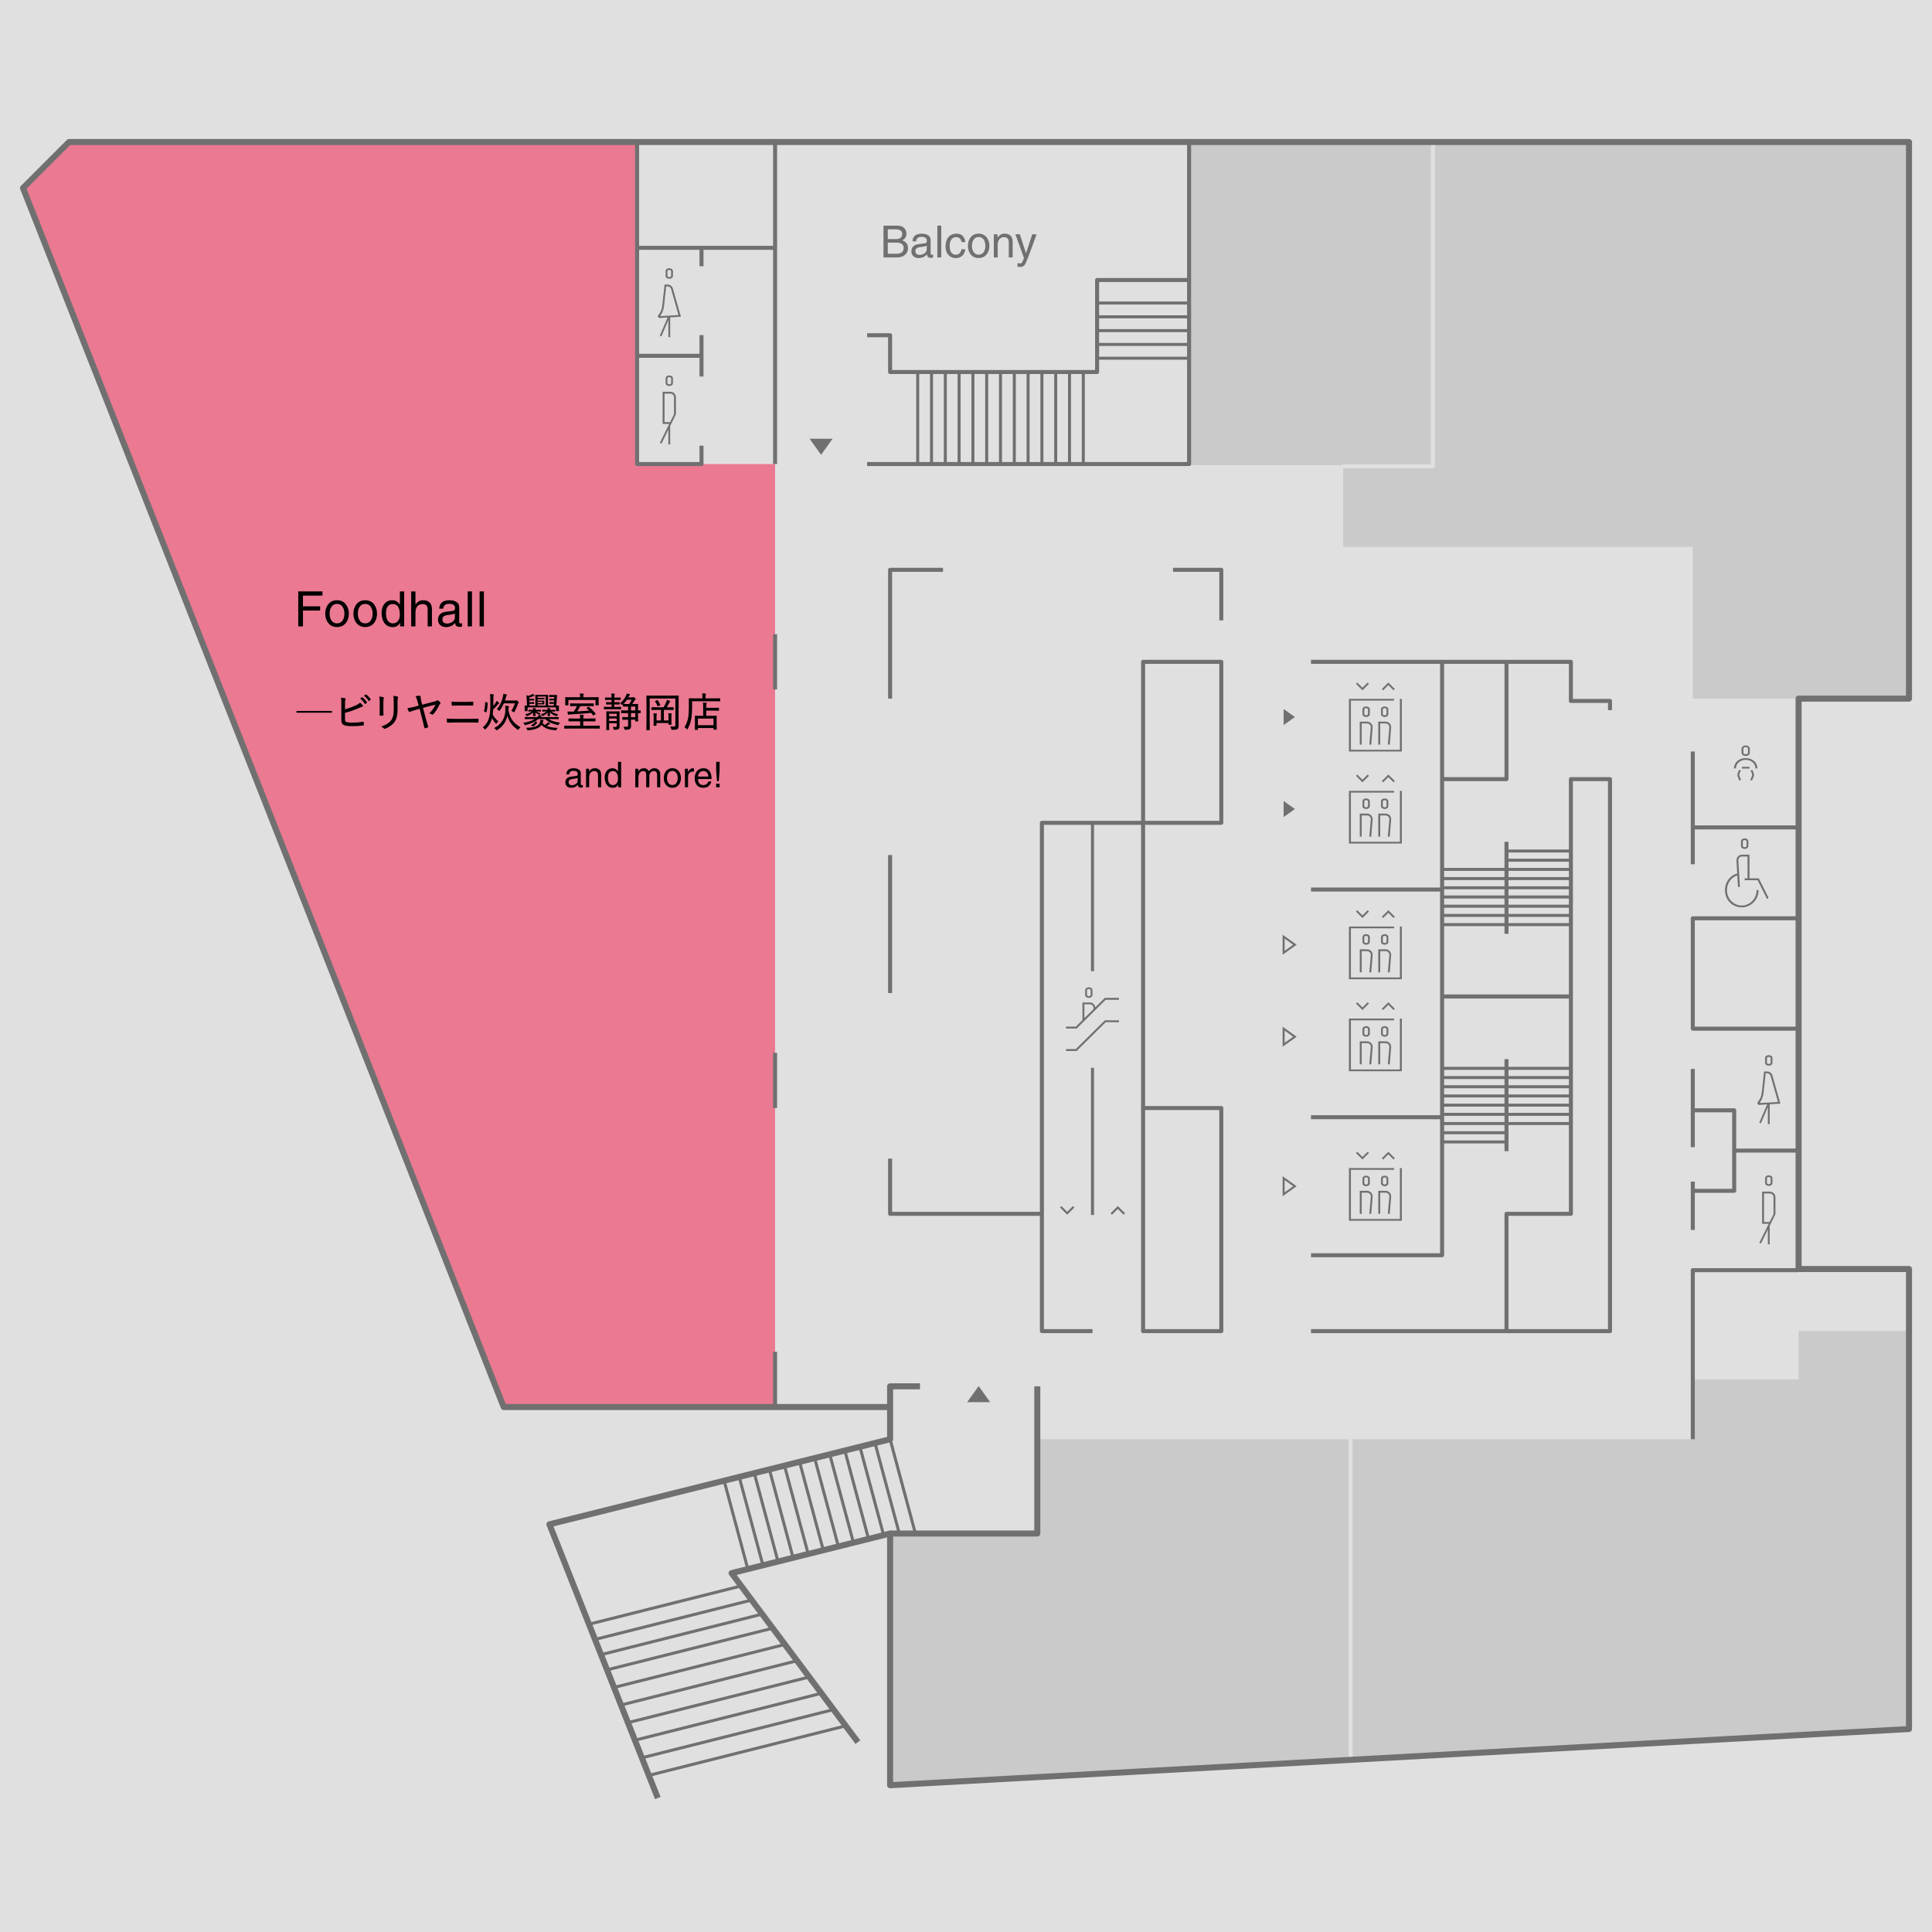 <?xml version="1.0" encoding="UTF-8"?><svg id="b" xmlns="http://www.w3.org/2000/svg" viewBox="0 0 480 480"><defs><style>.d,.e,.f,.g,.h,.i{fill:none;}.j{fill:#e0e0e0;}.k{fill:#707070;}.e{stroke-width:1.5px;}.e,.f,.g{stroke-linejoin:round;}.e,.f,.g,.h,.i{stroke:#707070;}.f,.i{stroke-width:.75px;}.l{fill:#ea7991;}.h{stroke-width:.5px;}.h,.i{stroke-miterlimit:10;}.m{fill:#cacaca;}</style></defs><g id="c"><rect class="j" width="480" height="480"/><polygon class="l" points="192.571 115.286 158.286 115.286 158.286 35.286 17.143 35.286 5.714 46.714 125.143 349.571 192.571 349.571 192.571 115.286"/><path d="M75.273,155.624h-1.173v-8.69h6.014v1.042h-4.841v2.668h4.26v1.042h-4.26v3.939Z"/><path d="M83.735,149.123c2.019,0,2.937,1.705,2.937,3.333s-.918,3.333-2.937,3.333-2.937-1.705-2.937-3.333.918-3.333,2.937-3.333ZM83.735,154.87c1.523,0,1.838-1.568,1.838-2.413s-.314-2.413-1.838-2.413-1.838,1.568-1.838,2.413.314,2.413,1.838,2.413Z"/><path d="M90.737,149.123c2.019,0,2.937,1.705,2.937,3.333s-.918,3.333-2.937,3.333-2.937-1.705-2.937-3.333.918-3.333,2.937-3.333ZM90.737,154.87c1.523,0,1.838-1.568,1.838-2.413s-.314-2.413-1.838-2.413-1.838,1.568-1.838,2.413.314,2.413,1.838,2.413Z"/><path d="M100.412,155.624h-1.005v-.876h-.023c-.46.859-1.185,1.053-1.802,1.053-2.15,0-2.778-2.019-2.778-3.526,0-1.773.954-3.151,2.634-3.151,1.148,0,1.632.714,1.886,1.077l.023-.084v-3.18h1.065v8.688ZM97.606,154.88c.677,0,1.729-.446,1.729-2.123,0-1.025-.169-2.678-1.704-2.678-1.644,0-1.729,1.556-1.729,2.364,0,1.387.544,2.437,1.704,2.437Z"/><path d="M107.314,155.624h-1.064v-4.131c0-.857-.242-1.413-1.259-1.413-.872,0-1.769.507-1.769,2.102v3.443h-1.064v-8.688h1.064v3.216h.024c.303-.399.836-1.028,1.853-1.028.98,0,2.215.399,2.215,2.2v4.3Z"/><path d="M109.134,151.225c.048-1.509,1.05-2.099,2.608-2.099.507,0,2.345.145,2.345,1.761v3.638c0,.266.133.375.351.375.097,0,.23-.024.352-.048v.773c-.182.048-.339.121-.581.121-.944,0-1.089-.483-1.126-.97-.41.446-1.051,1.023-2.282,1.023-1.159,0-1.98-.734-1.98-1.821,0-.531.157-1.763,1.92-1.98l1.751-.217c.254-.024.556-.121.556-.749,0-.665-.482-1.027-1.485-1.027-1.208,0-1.377.737-1.449,1.22h-.978ZM113.022,152.396c-.17.133-.436.229-1.752.399-.519.072-1.353.229-1.353,1.026,0,.688.351,1.099,1.147,1.099.99,0,1.957-.64,1.957-1.483v-1.042Z"/><path d="M117.262,155.624h-1.064v-8.688h1.064v8.688Z"/><path d="M120.222,155.624h-1.064v-8.688h1.064v8.688Z"/><path d="M82.465,177.067h-8.801v-.43h8.801v.43Z"/><path d="M85.715,176.237c.95-.27,1.9-.62,2.72-1,.521-.25.761-.4,1.011-.68.279.23.55.52.68.69.04.05.06.11.06.15,0,.08-.04.14-.14.16-.22.05-.49.17-.88.35-.99.44-2.23.87-3.45,1.21v1.56c0,.51.11.67.44.75.35.08.79.11,1.38.11.81,0,1.699-.06,2.66-.22.119-.02.14.01.149.11.03.21.05.49.061.65,0,.12-.051.15-.181.16-1.05.14-1.7.17-2.819.17-.82,0-1.381-.07-1.841-.22-.52-.17-.76-.59-.76-1.35v-3.71c0-.91,0-1.33-.09-1.79.38.03.78.09,1.04.16.1.03.13.08.13.14s-.03.12-.06.18c-.091.18-.11.49-.11,1.08v1.34ZM89.925,173.247c.05-.04.07-.03.13,0,.38.28.8.75,1.11,1.22.03.04.02.08-.03.13l-.36.29c-.06.04-.119.03-.159-.04-.301-.5-.7-.95-1.15-1.29l.46-.31ZM90.845,172.537c.05-.03.08-.03.13,0,.41.32.84.76,1.11,1.17.04.06.04.1-.03.16l-.34.27c-.06.05-.1.03-.14-.03-.28-.43-.681-.9-1.15-1.26l.42-.31Z"/><path d="M94.335,174.507c0-.66-.039-1.08-.109-1.46.33.03.78.11,1.02.18.15.05.15.16.101.27-.07.16-.101.43-.101,1.01v1.83c0,.52.011.9.03,1.3,0,.13-.05.17-.18.17h-.63c-.12,0-.16-.04-.15-.16,0-.39.02-.9.02-1.36v-1.78ZM98.766,176.337c0,1.52-.3,2.46-.851,3.17-.479.62-1.33,1.21-2.199,1.52-.061.02-.11.04-.15.04-.07,0-.13-.03-.2-.1-.18-.18-.39-.34-.66-.48,1.04-.31,1.88-.8,2.38-1.4.471-.59.74-1.42.74-2.71v-1.79c0-.93-.02-1.3-.109-1.7.38.02.79.1,1.06.18.09.03.12.09.12.16,0,.04-.01.09-.03.13-.08.17-.1.45-.1,1.22v1.76Z"/><path d="M103.735,174.297c-.17-.63-.29-1.01-.49-1.35.33-.06.8-.09,1.101-.08.12.01.159.06.149.25-.01.22.04.57.17,1.09l.221.88,2.949-.77c.42-.11.591-.17.69-.27.05-.05.1-.07.14-.07.061,0,.11.03.181.07.18.1.42.32.55.47.04.04.05.09.05.14s-.02.11-.08.16c-.07.08-.13.15-.189.26-.49,1.02-1.021,1.82-1.551,2.4-.05.06-.09.09-.14.09s-.11-.03-.17-.07c-.15-.1-.36-.19-.66-.25.74-.74,1.16-1.37,1.55-2.2l-3.109.82.659,2.51c.181.66.44,1.58.61,2.16.04.11.01.18-.11.21-.239.08-.42.14-.619.18-.12.02-.15.03-.19-.1-.15-.59-.35-1.43-.53-2.14l-.67-2.59-.88.25c-.5.14-1.1.33-1.51.49-.05.02-.101.04-.14.04-.061,0-.11-.04-.16-.12-.11-.21-.24-.48-.34-.8.68-.11,1.17-.22,1.869-.4l.931-.24-.28-1.02Z"/><path d="M113.036,179.497c-.681,0-1.32.02-1.841.05-.1,0-.13-.04-.149-.16-.03-.2-.05-.47-.07-.85.69.05,1.36.06,2.07.06h3.42c.95,0,1.69-.03,2.26-.05.12,0,.15.04.15.15.01.21.01.44,0,.65,0,.13-.03.17-.15.17-.569-.02-1.5-.02-2.21-.02h-3.479ZM113.916,175.277c-.59,0-1.061.02-1.54.04-.101,0-.13-.04-.141-.17-.029-.25-.05-.52-.05-.82.63.05,1.13.06,1.71.06h1.771c.72,0,1.31-.02,1.81-.04.08,0,.11.04.11.14.01.21.01.44,0,.66-.01.12-.03.15-.13.15-.521-.02-1.141-.02-1.771-.02h-1.77Z"/><path d="M122.564,175.367c.229-.26.449-.55.619-.82.051-.1.12-.24.2-.42.19.14.41.31.561.46.05.06.069.09.069.14,0,.05-.04.08-.109.11-.061.03-.181.15-.261.25-.27.32-.63.73-1.109,1.18-.03.45-.061.88-.12,1.27.35.64.78,1.14,1.38,1.7-.12.11-.28.27-.38.43-.07.11-.11.16-.15.16-.029,0-.069-.04-.14-.13-.34-.4-.66-.83-.89-1.24-.271.99-.7,1.85-1.54,2.64-.091.08-.141.13-.181.13-.05,0-.09-.05-.17-.15-.12-.16-.26-.29-.399-.37.89-.73,1.34-1.52,1.6-2.52.23-.88.28-1.89.28-3.17v-.76c0-.91-.01-1.36-.08-1.82.29.01.56.03.81.07.07.01.13.05.13.09,0,.07-.029.15-.06.25-.03.12-.06.34-.06,1.37v1.15ZM121.044,174.537c.11.03.12.05.12.13-.03.9-.11,1.57-.29,2.22-.021.1-.05.13-.15.08l-.39-.2c-.1-.05-.1-.08-.08-.16.17-.52.26-1.12.28-2.09,0-.09.02-.11.14-.08l.37.1ZM126.324,176.457c.34,2.01,1.38,3.37,2.979,4.2-.149.12-.29.3-.41.51-.069.11-.1.16-.159.16-.04,0-.101-.03-.19-.09-1.3-.89-2.14-2.06-2.479-3.46-.271,1.37-1.021,2.66-2.49,3.56-.09.06-.15.09-.19.09-.06,0-.109-.06-.2-.17-.14-.17-.27-.28-.439-.38,2.03-.99,2.81-2.8,2.81-4.48,0-.56-.01-.74-.05-1.07.29.02.57.05.811.09.09.01.14.05.14.11,0,.08-.021.12-.061.2-.04.1-.069.26-.069.61v.12ZM125.184,174.747c-.26.6-.59,1.19-.989,1.74-.061.09-.11.13-.16.13s-.101-.04-.181-.12c-.149-.15-.279-.25-.42-.33.851-.95,1.25-1.93,1.511-3.08.05-.26.09-.5.1-.71.28.04.55.1.75.15.1.03.14.06.14.12,0,.06-.029.1-.069.15-.07.09-.101.2-.17.45-.07.27-.15.54-.24.8h2.57c.1,0,.149-.01.18-.02.05-.02.09-.04.13-.04.06,0,.12.03.31.21.181.17.23.25.23.31s-.03.1-.08.15c-.04.04-.09.14-.15.3-.229.64-.47,1.24-.81,1.85-.06.11-.09.16-.14.16-.04,0-.101-.04-.181-.1-.18-.13-.33-.2-.47-.25.41-.65.69-1.31.88-1.87h-2.74Z"/><path d="M133.764,178.647c-.76.67-1.819,1.15-3.12,1.48-.09.03-.14.04-.189.04-.07,0-.09-.05-.15-.16-.09-.18-.2-.32-.31-.42,1.22-.19,2.149-.5,2.859-.94h-1.06c-.95,0-1.26.02-1.32.02-.09,0-.1-.01-.1-.09v-.34c0-.08.01-.09.1-.09.061,0,.37.02,1.32.02h1.7c.2-.19.3-.35.37-.52.25.04.41.07.569.11.08.02.131.05.131.1,0,.06-.04.09-.141.14-.05.02-.1.09-.18.17h3.149c.94,0,1.261-.02,1.32-.02.08,0,.09.01.09.09v.34c0,.08-.01.09-.09.09-.06,0-.38-.02-1.32-.02h-1.09c.8.52,1.681.73,2.83.9-.109.11-.2.25-.29.42q-.1.22-.33.16c-1.31-.33-2.21-.71-3.06-1.48h-1.69ZM131.084,176.577c0,.09-.01.1-.09.1h-.561c-.08,0-.09-.01-.09-.1,0-.06.021-.12.021-.6v-.25c0-.21-.021-.29-.021-.36,0-.08.01-.09.09-.09.03,0,.181.01.5.02l-.06-1.48c-.03-.47-.05-.84-.11-1.08.19.03.33.07.5.14.29-.08.471-.14.74-.27.17-.08.25-.14.32-.21.17.11.319.22.439.33.04.04.061.07.061.11,0,.05-.03.08-.12.09-.09.01-.18.02-.3.07-.36.15-.63.24-.91.32l.01.29h.59c.38,0,.45-.02.51-.02.08,0,.091.01.091.1v.27c0,.08-.011.09-.091.09-.06,0-.13-.02-.51-.02h-.569l.01.42h.569c.37,0,.44-.02.5-.02.08,0,.091.01.091.09v.28c0,.08-.011.09-.091.09-.06,0-.13-.02-.5-.02h-.55l.021.43h1.43v-1.64c0-.6-.02-.88-.02-.93,0-.09.01-.1.09-.1.06,0,.279.02.979.02h1.061c.71,0,.93-.02.979-.02.08,0,.09.01.09.1,0,.05-.02.33-.02.93v1.64h1.42l.03-.44h-.54c-.36,0-.431.02-.48.02-.09,0-.1-.01-.1-.1v-.27c0-.08.01-.09.1-.09.05,0,.12.02.48.02h.569l.021-.42h-.58c-.36,0-.43.02-.49.02-.09,0-.1-.01-.1-.09v-.28c0-.08.01-.09.1-.09.061,0,.13.02.49.02h.61l.029-.42h-.55c-.47,0-.57.02-.63.02-.09,0-.1-.01-.1-.11v-.34c0-.09.01-.1.1-.1.06,0,.16.02.63.02h.49c.47,0,.58-.02.63-.02.09,0,.12.02.11.11-.04.38-.07.76-.09,1.15l-.091,1.39c.351-.01.511-.02.551-.02.09,0,.1.01.1.09,0,.06-.021.15-.021.32v.29c0,.49.021.56.021.61,0,.08-.01.09-.1.09h-.561c-.08,0-.09-.01-.09-.09v-.85h-7.04v.84ZM134.394,176.697c0,.08-.01.09-.1.09-.05,0-.27-.02-1-.02.28.2.61.34,1.04.46-.08.06-.15.13-.21.22-.07.11-.11.16-.16.16-.04,0-.08-.02-.149-.06-.32-.16-.58-.34-.79-.55.01.48.029.71.029.81,0,.08-.01.09-.08.09h-.449c-.08,0-.091-.01-.091-.09,0-.1.011-.32.03-.8-.37.36-.83.63-1.399.85-.08.03-.141.05-.181.05-.05,0-.08-.03-.14-.12-.101-.16-.19-.26-.271-.32.67-.16,1.24-.38,1.67-.7-.52,0-.729.02-.779.02-.08,0-.09-.01-.09-.09v-.27c0-.08.01-.09.09-.09.06,0,.279.02.859.02h.221c-.011-.14-.021-.29-.04-.44.25.01.42.02.63.05.069.01.109.03.109.08,0,.06-.029.1-.05.15-.02.04-.04.09-.04.16h.24c.73,0,.95-.02,1-.02.09,0,.1.01.1.09v.27ZM134.804,179.607c.15.2.34.36.55.51.24-.15.44-.3.57-.43.09-.09.16-.17.22-.28.181.08.341.16.471.24.06.04.1.06.1.11,0,.05-.05.08-.12.1-.06.02-.109.05-.18.11-.15.12-.36.28-.57.41.7.3,1.62.42,2.7.47-.1.11-.18.25-.25.42q-.08.19-.33.16c-1.55-.11-2.7-.51-3.42-1.32-.13.18-.29.34-.47.48-.54.43-1.471.74-2.771.85-.26.02-.27.02-.34-.15-.08-.19-.17-.33-.29-.46,1.4-.03,2.351-.21,2.95-.65.34-.25.49-.55.57-.86.029-.19.05-.34.04-.5.25.02.449.04.649.07.11.02.16.07.16.12,0,.04-.04.09-.07.13-.04.06-.069.14-.109.3l-.061.17ZM132.044,180.267c-.09-.06-.09-.1-.02-.14.38-.19.739-.48.949-.81.051-.07.061-.08.17-.03l.23.12c.13.07.13.08.08.16-.26.36-.55.64-.94.87-.04.03-.069.04-.1.04-.021,0-.05-.01-.1-.04l-.271-.17ZM133.574,173.057v.33h.939c.5,0,.62-.02.67-.02.101,0,.11,0,.11.08v.22c0,.09-.01.09-.1.09-.061,0-.181-.02-.681-.02h-.939v.33h.939c.44,0,.58-.01.63-.01.08,0,.091,0,.091.09,0,.05-.011.11-.011.3v.16c0,.19.011.25.011.31,0,.09-.011.09-.091.09-.05,0-.189-.01-.63-.01h-.939v.3h2.01v-2.24h-2.01ZM134.744,174.367h-1.17v.33h1.17v-.33ZM136.034,176.357c-.01-.14-.021-.27-.04-.43.25.01.41.02.62.05.08.01.12.03.12.08,0,.07-.04.11-.051.15-.02.05-.029.09-.04.15h.2c.71,0,.94-.02,1-.02.08,0,.09.01.09.09v.27c0,.08-.01.09-.09.09-.06,0-.279-.02-.899-.02.46.31,1.02.52,1.75.71-.101.07-.2.18-.28.3s-.11.16-.17.16c-.04,0-.101-.02-.19-.06-.55-.21-1.05-.51-1.439-.89.02.5.04.72.04.82,0,.09-.011.1-.09.1h-.45c-.07,0-.08-.01-.08-.1,0-.09,0-.3.02-.78-.29.33-.62.56-1.069.79-.101.05-.16.07-.2.07-.061,0-.09-.04-.13-.11-.08-.12-.181-.22-.28-.29.63-.21,1.07-.41,1.44-.72-.74,0-.971.02-1.021.02-.09,0-.1-.01-.1-.09v-.27c0-.08.01-.09.1-.09.05,0,.28.02,1.03.02h.21Z"/><path d="M141.564,181.007c-.91,0-1.23.02-1.28.02-.08,0-.09-.01-.09-.09v-.56c0-.08.01-.09.09-.09.05,0,.37.02,1.28.02h2.569v-1.1h-1.399c-.99,0-1.33.02-1.391.02-.09,0-.1-.01-.1-.1v-.53c0-.09.01-.1.1-.1.061,0,.4.02,1.391.02h1.399v-.04c0-.43-.01-.68-.06-.91.279.01.54.03.81.06.08.01.141.05.141.09,0,.07-.03.12-.061.19-.04.08-.05.22-.05.58v.03h1.54c1,0,1.34-.02,1.399-.02.08,0,.091.01.091.1v.53c0,.09-.011.1-.091.1-.06,0-.399-.02-1.399-.02h-1.54v1.1h2.729c.91,0,1.221-.02,1.28-.02.09,0,.09.01.09.09v.56c0,.08,0,.09-.09.09-.06,0-.37-.02-1.28-.02h-6.079ZM141.214,175.137c0,.08-.01.09-.09.09h-.61c-.08,0-.09-.01-.09-.09,0-.06.021-.19.021-1.02v-.31c0-.31-.021-.46-.021-.51,0-.08.01-.09.09-.09.061,0,.4.02,1.36.02h2.25v-.15c0-.31-.021-.56-.07-.79.29.01.57.03.83.05.08.01.141.05.141.1,0,.07-.03.12-.061.19-.04.09-.05.22-.05.45v.15h2.39c.94,0,1.28-.02,1.351-.02.08,0,.09.01.09.09,0,.05-.021.2-.021.45v.37c0,.83.021.96.021,1.02,0,.08-.01.09-.09.09h-.61c-.08,0-.09-.01-.09-.09v-1.23h-6.74v1.23ZM143.024,175.427c-.9,0-1.23.02-1.29.02-.08,0-.091-.01-.091-.1v-.51c0-.08.011-.09.091-.09.06,0,.39.02,1.29.02h3.119c.9,0,1.23-.02,1.29-.02.08,0,.091.01.091.09v.51c0,.09-.011.1-.091.1-.06,0-.39-.02-1.29-.02h-1.97c-.25.5-.5.94-.75,1.32.99-.05,1.98-.11,2.95-.19-.19-.19-.39-.38-.6-.56-.03-.02-.051-.04-.051-.06,0-.03.03-.06.101-.11l.31-.21c.05-.03.07-.04.101-.04.029,0,.05.02.09.05.56.44,1.13,1.02,1.64,1.62.061.07.05.09-.05.17l-.39.3c-.04.03-.07.05-.091.05-.029,0-.05-.02-.08-.06-.159-.21-.319-.41-.479-.6-1.68.18-3.37.3-5.14.38-.25.01-.351.02-.4.06-.04.03-.07.05-.12.05s-.08-.04-.1-.12c-.05-.2-.101-.47-.141-.7.33.02.67.03,1.021.02.189,0,.39-.01.59-.02.3-.46.56-.93.74-1.35h-.3Z"/><path d="M151.934,175.627v-.61h-.26c-.72,0-.95.02-1,.02-.08,0-.09-.01-.09-.09v-.43c0-.07.01-.08.09-.08.05,0,.28.02,1,.02h.26v-.57h-.399c-.8,0-1.061.02-1.12.02-.08,0-.09-.01-.09-.1v-.43c0-.08.01-.09.09-.09.06,0,.32.02,1.12.02h.399c0-.48-.01-.74-.069-1.03.29.01.489.03.739.07.091.01.15.05.15.09,0,.08-.04.13-.07.2-.05.11-.06.27-.06.67h.38c.8,0,1.05-.02,1.11-.02.08,0,.09.01.09.09v.43c0,.09-.01.1-.09.1-.061,0-.311-.02-1.11-.02h-.38v.57h.22c.721,0,.95-.02,1.01-.02.08,0,.091.01.091.08v.43c0,.08-.011.09-.091.09-.06,0-.289-.02-1.01-.02h-.22v.61h.42c.85,0,1.12-.02,1.18-.02.08,0,.091.01.091.09v.44c0,.08-.011.09-.091.09-.06,0-.33-.02-1.18-.02h-1.729c-.841,0-1.131.02-1.181.02-.08,0-.09-.01-.09-.09v-.44c0-.08.01-.09.09-.09.05,0,.34.02,1.181.02h.619ZM153.914,179.227c0,.49.01,1.05.01,1.24,0,.26-.04.5-.22.64-.18.13-.351.19-.98.19-.25,0-.27.01-.31-.24-.03-.17-.09-.34-.17-.48.22.03.41.04.63.04.3,0,.36-.09.36-.35v-.58h-1.9v.5c0,.73.01,1.06.01,1.11,0,.08,0,.09-.08.09h-.54c-.08,0-.09-.01-.09-.09,0-.06.021-.34.021-1.09v-2.27c0-.75-.021-1.06-.021-1.12,0-.08.01-.09.09-.09.061,0,.29.02,1,.02h1.11c.72,0,.95-.02,1.01-.02.08,0,.09.01.09.09,0,.05-.02.42-.02,1.18v1.23ZM151.334,177.327v.63h1.9v-.63h-1.9ZM153.234,179.137v-.63h-1.9v.63h1.9ZM155.674,177.167c-.91,0-1.22.02-1.27.02-.09,0-.101-.01-.101-.09v-.51c0-.08.011-.09.101-.09.05,0,.359.02,1.27.02h.38v-.98h-.09c-.79,0-1.02.02-1.08.02-.08,0-.09-.01-.09-.08v-.45c-.09.09-.14.13-.19.13-.039,0-.079-.04-.17-.13-.119-.13-.239-.22-.38-.3.641-.53,1.101-1.14,1.44-1.8.12-.24.21-.47.24-.63.279.05.449.09.649.15.09.03.141.06.141.11,0,.06-.03.1-.101.16-.05.04-.109.15-.229.38l-.08.16h.97c.1,0,.13-.01.17-.03s.08-.04.11-.04c.08,0,.149.03.34.19.189.15.22.22.22.28s-.02.11-.1.16c-.07.04-.15.16-.2.25-.16.29-.34.58-.53.85h.24c.78,0,1.05-.02,1.1-.02.091,0,.101.01.101.09,0,.06-.021.32-.021,1.05v.48c.37-.01.53-.02.57-.02.08,0,.09.01.09.09v.51c0,.08-.01.09-.09.09-.04,0-.2-.01-.57-.01v.93c0,.72.021.99.021,1.05,0,.07-.01.08-.101.08h-.51c-.08,0-.09-.01-.09-.08v-.35h-1.07c0,.48.021,1.05.021,1.42,0,.47-.061.71-.28.88-.16.14-.46.19-1.08.19-.25,0-.25.01-.31-.25-.05-.2-.12-.36-.221-.51.221.03.431.04.71.04.341,0,.45-.08.45-.43v-1.34h-.13c-.87,0-1.16.02-1.21.02-.09,0-.1-.01-.1-.1v-.47c0-.09.01-.1.1-.1.05,0,.34.02,1.21.02h.13v-1.01h-.38ZM155.764,173.847c-.229.36-.489.69-.84,1.05.09.01.351.02,1.04.02h.36c.24-.33.439-.69.62-1.07h-1.181ZM156.764,175.537v.98h1.07v-.98h-1.07ZM156.764,178.177h1.07v-1.01h-1.07v1.01Z"/><path d="M168.594,178.707c0,.83.01,1.33.01,1.66,0,.32-.06.56-.26.73-.17.14-.46.22-1.279.22-.23,0-.25-.01-.301-.24-.04-.21-.14-.45-.229-.6.319.04.64.05.91.05.25,0,.35-.11.35-.38v-6.6h-6.38v5.91c0,1.22.02,1.79.02,1.85,0,.08-.01.09-.1.09h-.65c-.08,0-.09-.01-.09-.09,0-.07.021-.68.021-2.04v-4.3c0-1.37-.021-2.01-.021-2.06,0-.09.01-.1.09-.1.07,0,.4.02,1.381.02h5.079c.971,0,1.311-.02,1.37-.02.09,0,.101.01.101.1,0,.05-.021.72-.021,2.08v3.72ZM163.244,176.377c-.94,0-1.25.02-1.311.02-.08,0-.09-.01-.09-.09v-.51c0-.09.01-.1.09-.1.061,0,.37.02,1.311.02h1.62c.279-.48.5-.91.67-1.31.06-.15.109-.31.16-.53.25.07.51.17.699.27.08.04.12.07.12.13s-.04.11-.09.14c-.06.04-.12.1-.18.23-.15.3-.36.7-.59,1.07h.31c.92,0,1.24-.02,1.29-.02.1,0,.11.01.11.1v.51c0,.08-.011.09-.11.09-.05,0-.37-.02-1.29-.02h-1.02v2.62h1.149v-.83c0-.45,0-.7-.069-.98.279.01.579.03.77.06.07.01.12.04.12.09,0,.05-.021.1-.05.15-.04.06-.05.18-.05.7v1.03c0,.47.02.69.02.74,0,.09-.01.1-.1.1h-.54c-.091,0-.101-.01-.101-.1v-.32h-2.979v.57c0,.08-.011.09-.101.09h-.55c-.08,0-.09-.01-.09-.09,0-.06.02-.28.02-.81v-1.21c0-.5-.01-.71-.06-.98.25.01.55.03.75.06.09.01.13.04.13.08,0,.07-.03.12-.06.19-.03.08-.04.21-.04.66v.8h1.1v-2.62h-.97ZM163.214,173.957c.061-.03.09-.04.11-.04.02,0,.04.01.069.05.25.34.471.71.66,1.12.04.08.011.09-.109.16l-.38.19c-.07.03-.101.05-.131.05-.029,0-.05-.02-.069-.07-.16-.39-.36-.77-.601-1.11-.06-.08-.04-.09.08-.16l.37-.19Z"/><path d="M171.944,175.577c0,1.19-.051,2.19-.221,3.09-.159.87-.43,1.61-.859,2.4-.061.11-.09.16-.13.16-.03,0-.08-.04-.16-.13-.17-.19-.37-.34-.51-.42.449-.72.71-1.42.899-2.33.15-.8.19-1.75.19-2.9,0-1.27-.021-1.81-.021-1.87,0-.08.01-.09.09-.09.061,0,.41.02,1.391.02h1.899v-.43c0-.3-.01-.56-.06-.81.29.01.57.03.83.06.08.01.13.04.13.09,0,.07-.021.12-.061.19-.039.07-.06.23-.06.46v.44h2.18c.99,0,1.311-.02,1.38-.02.07,0,.08.01.08.09v.56c0,.09-.01.1-.08.1-.069,0-.39-.02-1.38-.02h-5.529v1.36ZM172.724,181.327c-.08,0-.09,0-.09-.09,0-.06.021-.28.021-1.6v-.71c0-.71-.021-.95-.021-1.01,0-.08.01-.09.09-.09.061,0,.391.02,1.341.02h.64v-2.12c0-.47-.01-.87-.061-1.18.29.01.5.02.801.06.08.01.14.05.14.09,0,.09-.03.13-.06.21-.051.11-.061.39-.061.79v.16h1.83c.88,0,1.18-.02,1.23-.02.09,0,.1.01.1.09v.56c0,.08-.01.09-.1.09-.051,0-.351-.02-1.23-.02h-1.83v1.29h1.16c.96,0,1.29-.02,1.35-.02.08,0,.091.01.091.09,0,.05-.021.3-.021.88v.8c0,1.3.021,1.53.021,1.59,0,.08-.011.09-.091.09h-.6c-.09,0-.1-.01-.1-.09v-.31h-3.881v.36c0,.09-.01.09-.079.09h-.591ZM173.394,180.177h3.881v-1.66h-3.881v1.66Z"/><path d="M140.691,192.395c.035-1.098.764-1.527,1.896-1.527.369,0,1.706.105,1.706,1.281v2.646c0,.194.097.273.255.273.07,0,.167-.018.255-.035v.562c-.132.035-.246.088-.422.088-.687,0-.792-.352-.818-.706-.299.324-.765.744-1.66.744-.843,0-1.44-.534-1.44-1.324,0-.387.114-1.282,1.396-1.44l1.273-.158c.185-.018.404-.088.404-.544,0-.483-.352-.747-1.08-.747-.879,0-1.002.536-1.055.887h-.711ZM143.52,193.246c-.123.097-.316.167-1.273.29-.378.053-.984.167-.984.747,0,.5.255.799.835.799.72,0,1.423-.466,1.423-1.079v-.757Z"/><path d="M149.354,195.594h-.774v-2.829c0-.799-.229-1.204-.986-1.204-.44,0-1.216.281-1.216,1.526v2.506h-.774v-4.599h.73v.654h.018c.168-.246.6-.783,1.392-.783.714,0,1.611.291,1.611,1.6v3.127Z"/><path d="M154.319,195.594h-.73v-.637h-.018c-.334.625-.862.766-1.311.766-1.563,0-2.021-1.468-2.021-2.564,0-1.29.693-2.292,1.915-2.292.836,0,1.188.519,1.372.783l.018-.062v-2.313h.774v6.319ZM152.278,195.053c.492,0,1.258-.325,1.258-1.544,0-.746-.123-1.948-1.24-1.948-1.195,0-1.257,1.132-1.257,1.72,0,1.009.396,1.772,1.239,1.772Z"/><path d="M157.835,190.995h.73v.654h.018c.168-.246.564-.783,1.392-.783s1.092.501,1.224.748c.388-.431.696-.748,1.409-.748.493,0,1.427.255,1.427,1.547v3.18h-.774v-2.969c0-.633-.194-1.063-.854-1.063-.652,0-1.083.615-1.083,1.23v2.803h-.774v-3.18c0-.387-.15-.853-.723-.853-.44,0-1.216.281-1.216,1.529v2.504h-.774v-4.599Z"/><path d="M167.045,190.866c1.468,0,2.136,1.24,2.136,2.424s-.668,2.424-2.136,2.424-2.136-1.24-2.136-2.424.667-2.424,2.136-2.424ZM167.045,195.045c1.107,0,1.336-1.141,1.336-1.755s-.229-1.755-1.336-1.755-1.337,1.141-1.337,1.755.229,1.755,1.337,1.755Z"/><path d="M170.944,195.594h-.774v-4.599h.73v.767h.018c.308-.535.713-.894,1.294-.894.097,0,.141.009.202.022v.801h-.29c-.722,0-1.18.562-1.18,1.23v2.672Z"/><path d="M176.727,194.15c-.026.219-.237.868-.817,1.255-.212.141-.512.317-1.254.317-1.297,0-2.059-.977-2.059-2.3,0-1.423.683-2.557,2.209-2.557,1.332,0,1.982,1.055,1.982,2.68h-3.368c0,.955.45,1.507,1.342,1.507.732,0,1.165-.561,1.191-.903h.773ZM175.988,192.931c-.044-.711-.344-1.37-1.288-1.37-.716,0-1.28.659-1.28,1.37h2.568Z"/><path d="M178.142,194.09l-.212-2.729v-2.087h.854v2.087l-.211,2.729h-.431ZM178.783,195.593h-.854v-.895h.854v.895Z"/><polygon class="m" points="335.043 357.571 257.714 357.571 257.714 381 221.143 381 221.143 443.532 335.043 437.25 335.043 357.571"/><polygon class="m" points="446.857 330.714 446.857 342.714 420.571 342.714 420.571 357.571 336.043 357.571 336.043 437.195 474.286 429.571 474.286 330.714 446.857 330.714"/><polygon class="m" points="333.429 115.357 355.5 115.357 355.5 35.286 295.429 35.286 295.429 115.571 333.429 115.571 333.429 115.357"/><path class="m" d="M356.5,35.286v80.571c0,.276-.224.5-.5.5h-22.286v19.5h86.857v37.714h53.714V35.286h-117.786Z"/><line class="g" x1="374.286" y1="286" x2="374.286" y2="263.143"/><line class="f" x1="374.286" y1="283.714" x2="358.286" y2="283.714"/><line class="f" x1="374.286" y1="281.429" x2="358.286" y2="281.429"/><line class="f" x1="390.286" y1="279.143" x2="358.286" y2="279.143"/><line class="f" x1="390.286" y1="276.857" x2="358.286" y2="276.857"/><line class="f" x1="390.286" y1="274.571" x2="358.286" y2="274.571"/><line class="f" x1="390.286" y1="272.286" x2="358.286" y2="272.286"/><line class="f" x1="390.286" y1="270" x2="358.286" y2="270"/><line class="f" x1="390.286" y1="267.714" x2="358.286" y2="267.714"/><line class="f" x1="390.286" y1="265.429" x2="358.286" y2="265.429"/><polyline class="g" points="158.286 35.286 158.286 61.571 192.571 61.571 192.571 115.286"/><polyline class="g" points="174.286 110.714 174.286 115.286 158.286 115.286 158.286 61.571"/><line class="g" x1="174.286" y1="93.545" x2="174.286" y2="83.259"/><line class="g" x1="174.286" y1="66.143" x2="174.286" y2="61.571"/><line class="g" x1="174.286" y1="88.402" x2="158.286" y2="88.402"/><polyline class="g" points="446.857 315.571 420.571 315.571 420.571 357.571"/><line class="g" x1="446.857" y1="285.857" x2="430.857" y2="285.857"/><polyline class="g" points="420.571 275.857 430.857 275.857 430.857 295.857 420.571 295.857"/><polyline class="g" points="446.857 228.143 420.571 228.143 420.571 255.571 446.857 255.571"/><line class="g" x1="420.571" y1="205.571" x2="446.857" y2="205.571"/><polyline class="g" points="215.429 115.286 295.429 115.286 295.429 35.286"/><polyline class="g" points="215.429 83.286 221.143 83.286 221.143 92.429 272.571 92.429 272.571 69.571 295.429 69.571"/><rect class="g" x="284" y="275.286" width="19.429" height="55.429"/><line class="g" x1="325.714" y1="277.571" x2="358.286" y2="277.571"/><line class="g" x1="358.286" y1="247.571" x2="390.286" y2="247.571"/><line class="g" x1="374.286" y1="209.143" x2="374.286" y2="232"/><line class="f" x1="374.286" y1="211.429" x2="390.286" y2="211.429"/><line class="f" x1="374.286" y1="213.714" x2="390.286" y2="213.714"/><line class="f" x1="358.286" y1="216" x2="390.286" y2="216"/><line class="f" x1="358.286" y1="218.286" x2="390.286" y2="218.286"/><line class="f" x1="358.286" y1="220.571" x2="390.286" y2="220.571"/><line class="f" x1="358.286" y1="222.857" x2="390.286" y2="222.857"/><line class="f" x1="358.286" y1="225.143" x2="390.286" y2="225.143"/><line class="f" x1="358.286" y1="227.429" x2="390.286" y2="227.429"/><line class="f" x1="358.286" y1="229.714" x2="390.286" y2="229.714"/><line class="f" x1="269.143" y1="92.429" x2="269.143" y2="115.286"/><line class="f" x1="265.714" y1="92.429" x2="265.714" y2="115.286"/><line class="f" x1="262.286" y1="92.429" x2="262.286" y2="115.286"/><line class="f" x1="258.857" y1="92.429" x2="258.857" y2="115.286"/><line class="f" x1="255.429" y1="92.429" x2="255.429" y2="115.286"/><line class="f" x1="252" y1="92.429" x2="252" y2="115.286"/><line class="f" x1="248.571" y1="92.429" x2="248.571" y2="115.286"/><line class="f" x1="245.143" y1="92.429" x2="245.143" y2="115.286"/><line class="f" x1="241.714" y1="92.429" x2="241.714" y2="115.286"/><line class="f" x1="238.286" y1="92.429" x2="238.286" y2="115.286"/><line class="f" x1="234.857" y1="92.429" x2="234.857" y2="115.286"/><line class="f" x1="231.429" y1="92.429" x2="231.429" y2="115.286"/><line class="f" x1="228" y1="92.429" x2="228" y2="115.286"/><line class="f" x1="272.571" y1="89" x2="295.429" y2="89"/><line class="f" x1="272.571" y1="85.571" x2="295.429" y2="85.571"/><line class="f" x1="272.571" y1="82.143" x2="295.429" y2="82.143"/><line class="f" x1="272.571" y1="78.714" x2="295.429" y2="78.714"/><line class="f" x1="272.571" y1="75.286" x2="295.429" y2="75.286"/><line class="f" x1="161.21" y1="441.088" x2="210.119" y2="428.785"/><line class="f" x1="159.486" y1="436.715" x2="207.094" y2="424.741"/><line class="f" x1="157.762" y1="432.344" x2="204.07" y2="420.697"/><line class="f" x1="156.04" y1="427.976" x2="201.046" y2="416.653"/><line class="f" x1="154.315" y1="423.601" x2="198.022" y2="412.609"/><line class="f" x1="152.591" y1="419.228" x2="194.998" y2="408.565"/><line class="f" x1="150.869" y1="414.861" x2="191.973" y2="404.521"/><line class="f" x1="149.379" y1="411.082" x2="189.368" y2="401.021"/><line class="f" x1="147.886" y1="407.294" x2="186.754" y2="397.523"/><line class="f" x1="146.394" y1="403.512" x2="184.139" y2="394.025"/><line class="f" x1="221.143" y1="357.571" x2="227.429" y2="381"/><line class="f" x1="217.394" y1="358.508" x2="223.429" y2="381"/><line class="f" x1="213.645" y1="359.444" x2="219.536" y2="381.402"/><line class="f" x1="209.896" y1="360.381" x2="215.787" y2="382.338"/><line class="f" x1="206.147" y1="361.317" x2="212.038" y2="383.274"/><line class="f" x1="202.399" y1="362.254" x2="208.289" y2="384.211"/><line class="f" x1="198.65" y1="363.19" x2="204.541" y2="385.147"/><line class="f" x1="194.901" y1="364.127" x2="200.792" y2="386.084"/><line class="f" x1="191.152" y1="365.063" x2="197.043" y2="387.02"/><line class="f" x1="187.404" y1="366" x2="193.294" y2="387.957"/><line class="f" x1="183.655" y1="366.936" x2="189.546" y2="388.893"/><line class="f" x1="179.906" y1="367.873" x2="185.797" y2="389.83"/><line class="g" x1="420.571" y1="186.714" x2="420.571" y2="214.714"/><line class="g" x1="420.571" y1="265.571" x2="420.571" y2="285"/><line class="g" x1="420.571" y1="293.571" x2="420.571" y2="305.571"/><polyline class="g" points="284 275.286 284 204.429 258.857 204.429 258.857 330.714 271.429 330.714"/><line class="g" x1="192.571" y1="61.571" x2="192.571" y2="35.286"/><polyline class="g" points="325.714 330.714 400 330.714 400 193.571 390.286 193.571 390.286 301.571 374.286 301.571 374.286 330.714"/><polyline class="g" points="374.286 164.429 374.286 193.571 358.285 193.571"/><polyline class="g" points="325.714 311.857 358.286 311.857 358.286 164.429"/><line class="g" x1="358.286" y1="221" x2="325.714" y2="221"/><polyline class="g" points="325.714 164.429 390.286 164.429 390.286 174.143 400 174.143 400 176.429"/><line class="g" x1="192.571" y1="335.857" x2="192.571" y2="349.571"/><line class="g" x1="192.571" y1="157.571" x2="192.571" y2="171.286"/><line class="g" x1="192.571" y1="261.571" x2="192.571" y2="275.286"/><polyline class="g" points="284 204.429 284 164.429 303.429 164.429 303.429 204.429 284 204.429"/><polyline class="g" points="291.429 141.571 303.429 141.571 303.429 154.143"/><polyline class="g" points="221.143 173.571 221.143 141.571 234.286 141.571"/><polyline class="g" points="258.857 301.571 221.143 301.571 221.143 287.857"/><line class="g" x1="221.143" y1="212.429" x2="221.143" y2="246.714"/><polyline class="e" points="213.143 432.829 181.757 390.839 221.143 381 221.143 443.532 474.286 429.571 474.286 330.714 474.286 315.286 446.857 315.286 446.857 173.571 474.286 173.571 474.286 35.286 17.143 35.286 5.714 46.714 125.143 349.571 221.143 349.571 221.143 357.571 136.506 378.714 163.428 446.714"/><polyline class="e" points="221.143 381 257.714 381 257.714 344.429"/><polyline class="e" points="221.143 349.571 221.143 344.429 228.571 344.429"/><path class="k" d="M340.329,177.423v-1.189c0-.463-.47-.72-.914-.72s-.914.254-.914.72v1.189c0,.466.47.72.914.72s.914-.257.914-.72ZM338.957,177.371v-1.086c0-.194.153-.337.457-.337s.457.144.457.337v1.086c0,.193-.153.337-.457.337s-.457-.143-.457-.337Z"/><path class="k" d="M344.929,177.423v-1.189c0-.463-.47-.72-.914-.72s-.914.254-.914.72v1.189c0,.466.47.72.914.72s.914-.257.914-.72ZM343.557,177.371v-1.086c0-.194.153-.337.457-.337s.457.144.457.337v1.086c0,.193-.153.337-.457.337s-.457-.143-.457-.337Z"/><path class="k" d="M344.8,185h.486l.339-4.234c.064-.798-.567-1.481-1.367-1.481h-1.829v5.714h.485v-5.257h1.347c.536,0,.957.459.911.993l-.371,4.264Z"/><path class="k" d="M340.2,185h.486l.339-4.234c.064-.798-.567-1.481-1.367-1.481h-1.829v5.714h.485v-5.257h1.347c.536,0,.957.459.911.993l-.371,4.264Z"/><polygon class="k" points="347.8 173.629 347.8 186.28 335.629 186.28 335.629 174.063 346.357 174.063 346.357 173.629 335.143 173.629 335.143 186.714 348.286 186.714 348.286 173.629 347.8 173.629"/><polygon class="k" points="344.929 170.218 346.222 171.511 346.545 171.188 344.929 169.571 343.312 171.188 343.636 171.511 344.929 170.218"/><polygon class="k" points="340.116 169.895 339.793 169.571 338.5 170.864 337.207 169.571 336.884 169.895 338.5 171.511 340.116 169.895"/><path class="k" d="M340.329,200.28v-1.189c0-.463-.47-.72-.914-.72s-.914.254-.914.72v1.189c0,.466.47.72.914.72s.914-.257.914-.72ZM338.957,200.229v-1.086c0-.194.153-.337.457-.337s.457.144.457.337v1.086c0,.193-.153.337-.457.337s-.457-.143-.457-.337Z"/><path class="k" d="M344.929,200.28v-1.189c0-.463-.47-.72-.914-.72s-.914.254-.914.72v1.189c0,.466.47.72.914.72s.914-.257.914-.72ZM343.557,200.229v-1.086c0-.194.153-.337.457-.337s.457.144.457.337v1.086c0,.193-.153.337-.457.337s-.457-.143-.457-.337Z"/><path class="k" d="M344.8,207.857h.486l.339-4.234c.064-.798-.567-1.481-1.367-1.481h-1.829v5.714h.485v-5.257h1.347c.536,0,.957.459.911.993l-.371,4.264Z"/><path class="k" d="M340.2,207.857h.486l.339-4.234c.064-.798-.567-1.481-1.367-1.481h-1.829v5.714h.485v-5.257h1.347c.536,0,.957.459.911.993l-.371,4.264Z"/><polygon class="k" points="347.8 196.486 347.8 209.137 335.629 209.137 335.629 196.92 346.357 196.92 346.357 196.486 335.143 196.486 335.143 209.571 348.286 209.571 348.286 196.486 347.8 196.486"/><polygon class="k" points="344.929 193.075 346.222 194.368 346.545 194.045 344.929 192.429 343.312 194.045 343.636 194.368 344.929 193.075"/><polygon class="k" points="340.116 192.752 339.793 192.429 338.5 193.722 337.207 192.429 336.884 192.752 338.5 194.368 340.116 192.752"/><path class="k" d="M340.329,293.994v-1.189c0-.463-.47-.72-.914-.72s-.914.254-.914.72v1.189c0,.466.47.72.914.72s.914-.257.914-.72ZM338.957,293.943v-1.086c0-.194.153-.337.457-.337s.457.144.457.337v1.086c0,.193-.153.337-.457.337s-.457-.143-.457-.337Z"/><path class="k" d="M344.929,293.994v-1.189c0-.463-.47-.72-.914-.72s-.914.254-.914.72v1.189c0,.466.47.72.914.72s.914-.257.914-.72ZM343.557,293.943v-1.086c0-.194.153-.337.457-.337s.457.144.457.337v1.086c0,.193-.153.337-.457.337s-.457-.143-.457-.337Z"/><path class="k" d="M344.8,301.571h.486l.339-4.234c.064-.798-.567-1.481-1.367-1.481h-1.829v5.714h.485v-5.257h1.347c.536,0,.957.459.911.993l-.371,4.264Z"/><path class="k" d="M340.2,301.571h.486l.339-4.234c.064-.798-.567-1.481-1.367-1.481h-1.829v5.714h.485v-5.257h1.347c.536,0,.957.459.911.993l-.371,4.264Z"/><polygon class="k" points="347.8 290.2 347.8 302.851 335.629 302.851 335.629 290.634 346.357 290.634 346.357 290.2 335.143 290.2 335.143 303.286 348.286 303.286 348.286 290.2 347.8 290.2"/><polygon class="k" points="344.929 286.789 346.222 288.082 346.545 287.759 344.929 286.143 343.312 287.759 343.636 288.082 344.929 286.789"/><polygon class="k" points="340.116 286.466 339.793 286.143 338.5 287.436 337.207 286.143 336.884 286.466 338.5 288.082 340.116 286.466"/><polygon class="h" points="318.914 232.714 321.714 234.714 318.914 236.714 318.914 232.714"/><polygon class="h" points="318.914 255.571 321.714 257.571 318.914 259.571 318.914 255.571"/><polygon class="h" points="318.914 292.714 321.714 294.714 318.914 296.714 318.914 292.714"/><path class="k" d="M219.5,56.06h3.475c1.474,0,2.232.909,2.232,1.991,0,.519-.187,1.248-1.05,1.655.517.209,1.431.572,1.431,1.924,0,1.264-.936,2.326-2.689,2.326h-3.398v-7.896ZM220.567,59.408h1.924c1.022,0,1.649-.309,1.649-1.281,0-.74-.451-1.159-1.635-1.159h-1.938v2.44ZM220.567,63.046h2.279c1.112,0,1.674-.561,1.674-1.439,0-1.11-.979-1.33-1.853-1.33h-2.101v2.77Z"/><path class="k" d="M226.712,59.958c.044-1.373.955-1.909,2.371-1.909.462,0,2.132.131,2.132,1.601v3.307c0,.242.121.34.318.34.089,0,.209-.022.32-.044v.703c-.166.044-.309.11-.529.11-.857,0-.989-.439-1.022-.882-.373.405-.955.931-2.075.931-1.054,0-1.801-.667-1.801-1.655,0-.483.144-1.603,1.746-1.801l1.592-.198c.23-.022.506-.109.506-.681,0-.604-.439-.933-1.352-.933-1.098,0-1.251.67-1.316,1.109h-.89ZM230.247,61.022c-.153.121-.396.208-1.593.362-.472.066-1.229.208-1.229.933,0,.626.318.999,1.043.999.9,0,1.778-.582,1.778-1.348v-.947Z"/><path class="k" d="M233.852,63.957h-.969v-7.899h.969v7.899Z"/><path class="k" d="M238.892,60.145c-.121-.768-.55-1.228-1.364-1.228-1.199,0-1.584,1.14-1.584,2.16,0,.987.242,2.204,1.573,2.204.649,0,1.21-.482,1.375-1.36h.935c-.099.911-.66,2.197-2.343,2.197-1.616,0-2.569-1.221-2.569-2.876,0-1.776.854-3.194,2.756-3.194,1.508,0,2.08,1.099,2.156,2.097h-.935Z"/><path class="k" d="M243.145,58.047c1.835,0,2.669,1.55,2.669,3.031s-.834,3.03-2.669,3.03-2.67-1.55-2.67-3.03.834-3.031,2.67-3.031ZM243.145,63.271c1.385,0,1.67-1.426,1.67-2.193s-.285-2.194-1.67-2.194-1.672,1.426-1.672,2.194.287,2.193,1.672,2.193Z"/><path class="k" d="M251.6,63.957h-.969v-3.536c0-1-.285-1.504-1.232-1.504-.551,0-1.52.351-1.52,1.908v3.133h-.968v-5.749h.913v.818h.021c.209-.308.749-.979,1.74-.979.891,0,2.014.363,2.014,2v3.91Z"/><path class="k" d="M256.463,58.208h1.067c-.671,1.882-1.331,3.763-2.067,5.645-.914,2.333-1.013,2.464-2.256,2.464-.143,0-.252-.044-.406-.081v-.887c.121.044.318.099.582.099.506,0,.562-.143,1.023-1.332l-2.134-5.909h1.101l1.528,4.688h.022l1.539-4.688Z"/><polygon class="k" points="240.286 348.365 243.143 344.365 246 348.365 240.286 348.365"/><polygon class="k" points="201.143 109 204 113 206.857 109 201.143 109"/><polygon class="k" points="318.914 176.143 321.714 178.143 318.914 180.143 318.914 176.143"/><polygon class="k" points="318.914 199 321.714 201 318.914 203 318.914 199"/><line class="i" x1="271.429" y1="204.714" x2="271.429" y2="241.286"/><line class="i" x1="271.429" y1="265.286" x2="271.429" y2="301.857"/><path class="k" d="M433.457,210.914c.444,0,.914-.257.914-.72v-1.189c0-.463-.47-.72-.914-.72s-.914.254-.914.72v1.189c0,.466.47.72.914.72ZM433,209.057c0-.194.153-.337.457-.337s.457.144.457.337v1.086c0,.193-.153.337-.457.337s-.457-.143-.457-.337v-1.086Z"/><path class="k" d="M433.457,218.229v.457h3.214l2.351,4.686c.126-.108.252-.228.371-.343l-2.429-4.8h-2.308v-5.886h-1.863c-.788,0-1.414.663-1.369,1.45l.184,3.215c-1.753.478-3.037,2.055-3.037,4.135,0,2.508,1.868,4.286,4.171,4.286s4.171-1.919,4.171-4.286h-.486c0,2.114-1.65,3.829-3.686,3.829s-3.686-1.664-3.686-3.829c0-1.755,1.084-3.18,2.579-3.657l.163,2.857h.486l-.398-6.573c-.032-.526.386-.97.913-.97h1.372v5.429h-.714Z"/><path class="k" d="M439.446,264.771c.444,0,.914-.257.914-.72v-1.189c0-.463-.47-.72-.914-.72s-.914.254-.914.72v1.189c0,.466.47.72.914.72ZM438.989,262.914c0-.194.153-.337.457-.337s.457.144.457.337v1.086c0,.193-.153.337-.457.337s-.457-.143-.457-.337v-1.086Z"/><path class="k" d="M440.349,267.197c-.167-.59-.706-.997-1.319-.997h-.755l-.49,4.514c-.179,1.561-.23,1.949-1.213,3.354l.294.446,2.171-.125-1.962,4.553c.144.041.281.08.429.114l1.714-4.023v4.248c.076.002.152.003.229.003s.153-.001.229-.003v-4.93l2.663-.153-1.988-7.003ZM437.196,274.039c.801-1.267.908-1.893,1.045-3.325l.44-4.057h.338c.409,0,.768.271.88.665l1.833,6.455-4.536.262Z"/><path class="k" d="M439.446,294.629c.444,0,.914-.257.914-.72v-1.189c0-.463-.47-.72-.914-.72s-.914.254-.914.72v1.189c0,.466.47.72.914.72ZM438.989,292.771c0-.194.153-.337.457-.337s.457.144.457.337v1.086c0,.193-.153.337-.457.337s-.457-.143-.457-.337v-1.086Z"/><path class="k" d="M439.731,296.057h-1.943v8h1.642l-2.345,4.743c.145.042.292.08.44.114l1.691-3.451v3.677c.076.002.152.003.229.003s.153-.001.229-.003v-4.584l1.429-2.898v-4.229c0-.757-.614-1.371-1.371-1.371ZM439.657,303.6h-1.383v-7.086h1.43c.505,0,.914.409.914.914v4.229s-.961,1.943-.961,1.943Z"/><path class="k" d="M166.277,69.267c.444,0,.914-.257.914-.72v-1.189c0-.463-.47-.72-.914-.72s-.914.254-.914.72v1.189c0,.466.47.72.914.72ZM165.82,67.41c0-.194.153-.337.457-.337s.457.144.457.337v1.086c0,.193-.153.337-.457.337s-.457-.143-.457-.337v-1.086Z"/><path class="k" d="M167.18,71.692c-.167-.59-.706-.997-1.319-.997h-.755l-.49,4.514c-.179,1.561-.23,1.949-1.213,3.354l.294.446,2.171-.125-1.962,4.553c.144.041.281.08.429.114l1.714-4.023v4.248c.076.002.152.003.229.003s.153-.001.229-.003v-4.93l2.663-.153-1.988-7.003ZM164.028,78.535c.801-1.267.908-1.893,1.045-3.325l.44-4.057h.338c.409,0,.768.271.88.665l1.833,6.455-4.536.262Z"/><path class="k" d="M166.277,95.901c.444,0,.914-.257.914-.72v-1.189c0-.463-.47-.72-.914-.72s-.914.254-.914.72v1.189c0,.466.47.72.914.72ZM165.82,94.044c0-.194.153-.337.457-.337s.457.144.457.337v1.086c0,.193-.153.337-.457.337s-.457-.143-.457-.337v-1.086Z"/><path class="k" d="M166.563,97.329h-1.943v8h1.642l-2.345,4.743c.145.042.292.08.44.114l1.691-3.451v3.677c.076.002.152.003.229.003s.153-.001.229-.003v-4.584l1.429-2.898v-4.229c0-.757-.614-1.371-1.371-1.371ZM166.488,104.872h-1.383v-7.086h1.43c.505,0,.914.409.914.914v4.229s-.961,1.943-.961,1.943Z"/><path class="k" d="M433.714,187.829c.498,0,1.025-.299,1.029-.851v-.926c-.004-.552-.531-.851-1.029-.851s-1.025.296-1.029.851v.926c.004.555.531.851,1.029.851ZM433.143,186.057c0-.233.192-.434.571-.434s.571.202.571.434v.914c0,.232-.192.434-.571.434s-.571-.201-.571-.434v-.914Z"/><rect class="k" x="432.771" y="190.514" width="1.886" height=".434"/><path class="k" d="M432.202,192.103l.312-.651-.417-.194-.308.649c-.156.327-.174.711-.052,1.052l.404.984.43-.155-.404-.984c-.096-.263-.069-.483.035-.701Z"/><path class="k" d="M435.331,191.257l-.417.194.312.651c.104.218.13.438.035.701l-.404.984.43.155.404-.984c.123-.341.104-.725-.052-1.052l-.308-.649Z"/><path class="k" d="M433.714,188.343c-1.718,0-2.914,1.151-2.914,2.571h.486c0-1.18,1.083-2.137,2.429-2.137s2.429.957,2.429,2.137h.486c0-1.42-1.196-2.571-2.914-2.571Z"/><path class="k" d="M270.514,247.914c.444,0,.914-.257.914-.72v-1.189c0-.463-.47-.72-.914-.72s-.914.254-.914.72v1.189c0,.466.47.72.914.72ZM270.057,246.057c0-.194.153-.337.457-.337s.457.144.457.337v1.086c0,.193-.153.337-.457.337s-.457-.143-.457-.337v-1.086Z"/><path class="k" d="M274.502,247.914l-2.382,2.36c-.076-.679-.652-1.217-1.363-1.217h-1.829v4.379s-1.636,1.621-1.636,1.621h-2.436v.486h2.631l7.21-7.143h3.302v-.486h-3.498ZM269.413,249.514h1.347c.536,0,.957.459.911.993l-.02.232-2.237,2.217v-3.442Z"/><polygon class="k" points="267.293 260.629 264.857 260.629 264.857 261.114 267.488 261.114 274.698 253.971 278 253.971 278 253.486 274.502 253.486 267.293 260.629"/><rect class="d" x="262.857" y="245.286" width="17.143" height="17.143"/><polygon class="k" points="263.347 299.996 263.706 299.637 265.143 301.073 266.58 299.637 266.939 299.996 265.143 301.792 263.347 299.996"/><rect class="d" x="263.238" y="299.571" width="3.81" height="2.286" transform="translate(530.286 601.429) rotate(180)"/><polygon class="k" points="275.918 301.433 276.278 301.792 277.714 300.355 279.151 301.792 279.51 301.433 277.714 299.637 275.918 301.433"/><rect class="d" x="275.81" y="299.571" width="3.81" height="2.286" transform="translate(555.429 601.429) rotate(-180)"/><path class="k" d="M340.329,233.994v-1.189c0-.463-.47-.72-.914-.72s-.914.254-.914.72v1.189c0,.466.47.72.914.72s.914-.257.914-.72ZM338.957,233.943v-1.086c0-.194.153-.337.457-.337s.457.144.457.337v1.086c0,.193-.153.337-.457.337s-.457-.143-.457-.337Z"/><path class="k" d="M344.929,233.994v-1.189c0-.463-.47-.72-.914-.72s-.914.254-.914.72v1.189c0,.466.47.72.914.72s.914-.257.914-.72ZM343.557,233.943v-1.086c0-.194.153-.337.457-.337s.457.144.457.337v1.086c0,.193-.153.337-.457.337s-.457-.143-.457-.337Z"/><path class="k" d="M344.8,241.571h.486l.339-4.234c.064-.798-.567-1.481-1.367-1.481h-1.829v5.714h.485v-5.257h1.347c.536,0,.957.459.911.993l-.371,4.264Z"/><path class="k" d="M340.2,241.571h.486l.339-4.234c.064-.798-.567-1.481-1.367-1.481h-1.829v5.714h.485v-5.257h1.347c.536,0,.957.459.911.993l-.371,4.264Z"/><polygon class="k" points="347.8 230.2 347.8 242.851 335.629 242.851 335.629 230.634 346.357 230.634 346.357 230.2 335.143 230.2 335.143 243.286 348.286 243.286 348.286 230.2 347.8 230.2"/><polygon class="k" points="344.929 226.789 346.222 228.082 346.545 227.759 344.929 226.143 343.312 227.759 343.636 228.082 344.929 226.789"/><polygon class="k" points="340.116 226.466 339.793 226.143 338.5 227.436 337.207 226.143 336.884 226.466 338.5 228.082 340.116 226.466"/><path class="k" d="M340.329,256.851v-1.189c0-.463-.47-.72-.914-.72s-.914.254-.914.72v1.189c0,.466.47.72.914.72s.914-.257.914-.72ZM338.957,256.8v-1.086c0-.194.153-.337.457-.337s.457.144.457.337v1.086c0,.193-.153.337-.457.337s-.457-.143-.457-.337Z"/><path class="k" d="M344.929,256.851v-1.189c0-.463-.47-.72-.914-.72s-.914.254-.914.72v1.189c0,.466.47.72.914.72s.914-.257.914-.72ZM343.557,256.8v-1.086c0-.194.153-.337.457-.337s.457.144.457.337v1.086c0,.193-.153.337-.457.337s-.457-.143-.457-.337Z"/><path class="k" d="M344.8,264.429h.486l.339-4.234c.064-.798-.567-1.481-1.367-1.481h-1.829v5.714h.485v-5.257h1.347c.536,0,.957.459.911.993l-.371,4.264Z"/><path class="k" d="M340.2,264.429h.486l.339-4.234c.064-.798-.567-1.481-1.367-1.481h-1.829v5.714h.485v-5.257h1.347c.536,0,.957.459.911.993l-.371,4.264Z"/><polygon class="k" points="347.8 253.057 347.8 265.709 335.629 265.709 335.629 253.491 346.357 253.491 346.357 253.057 335.143 253.057 335.143 266.143 348.286 266.143 348.286 253.057 347.8 253.057"/><polygon class="k" points="344.929 249.646 346.222 250.939 346.545 250.616 344.929 249 343.312 250.616 343.636 250.939 344.929 249.646"/><polygon class="k" points="340.116 249.323 339.793 249 338.5 250.293 337.207 249 336.884 249.323 338.5 250.939 340.116 249.323"/></g></svg>